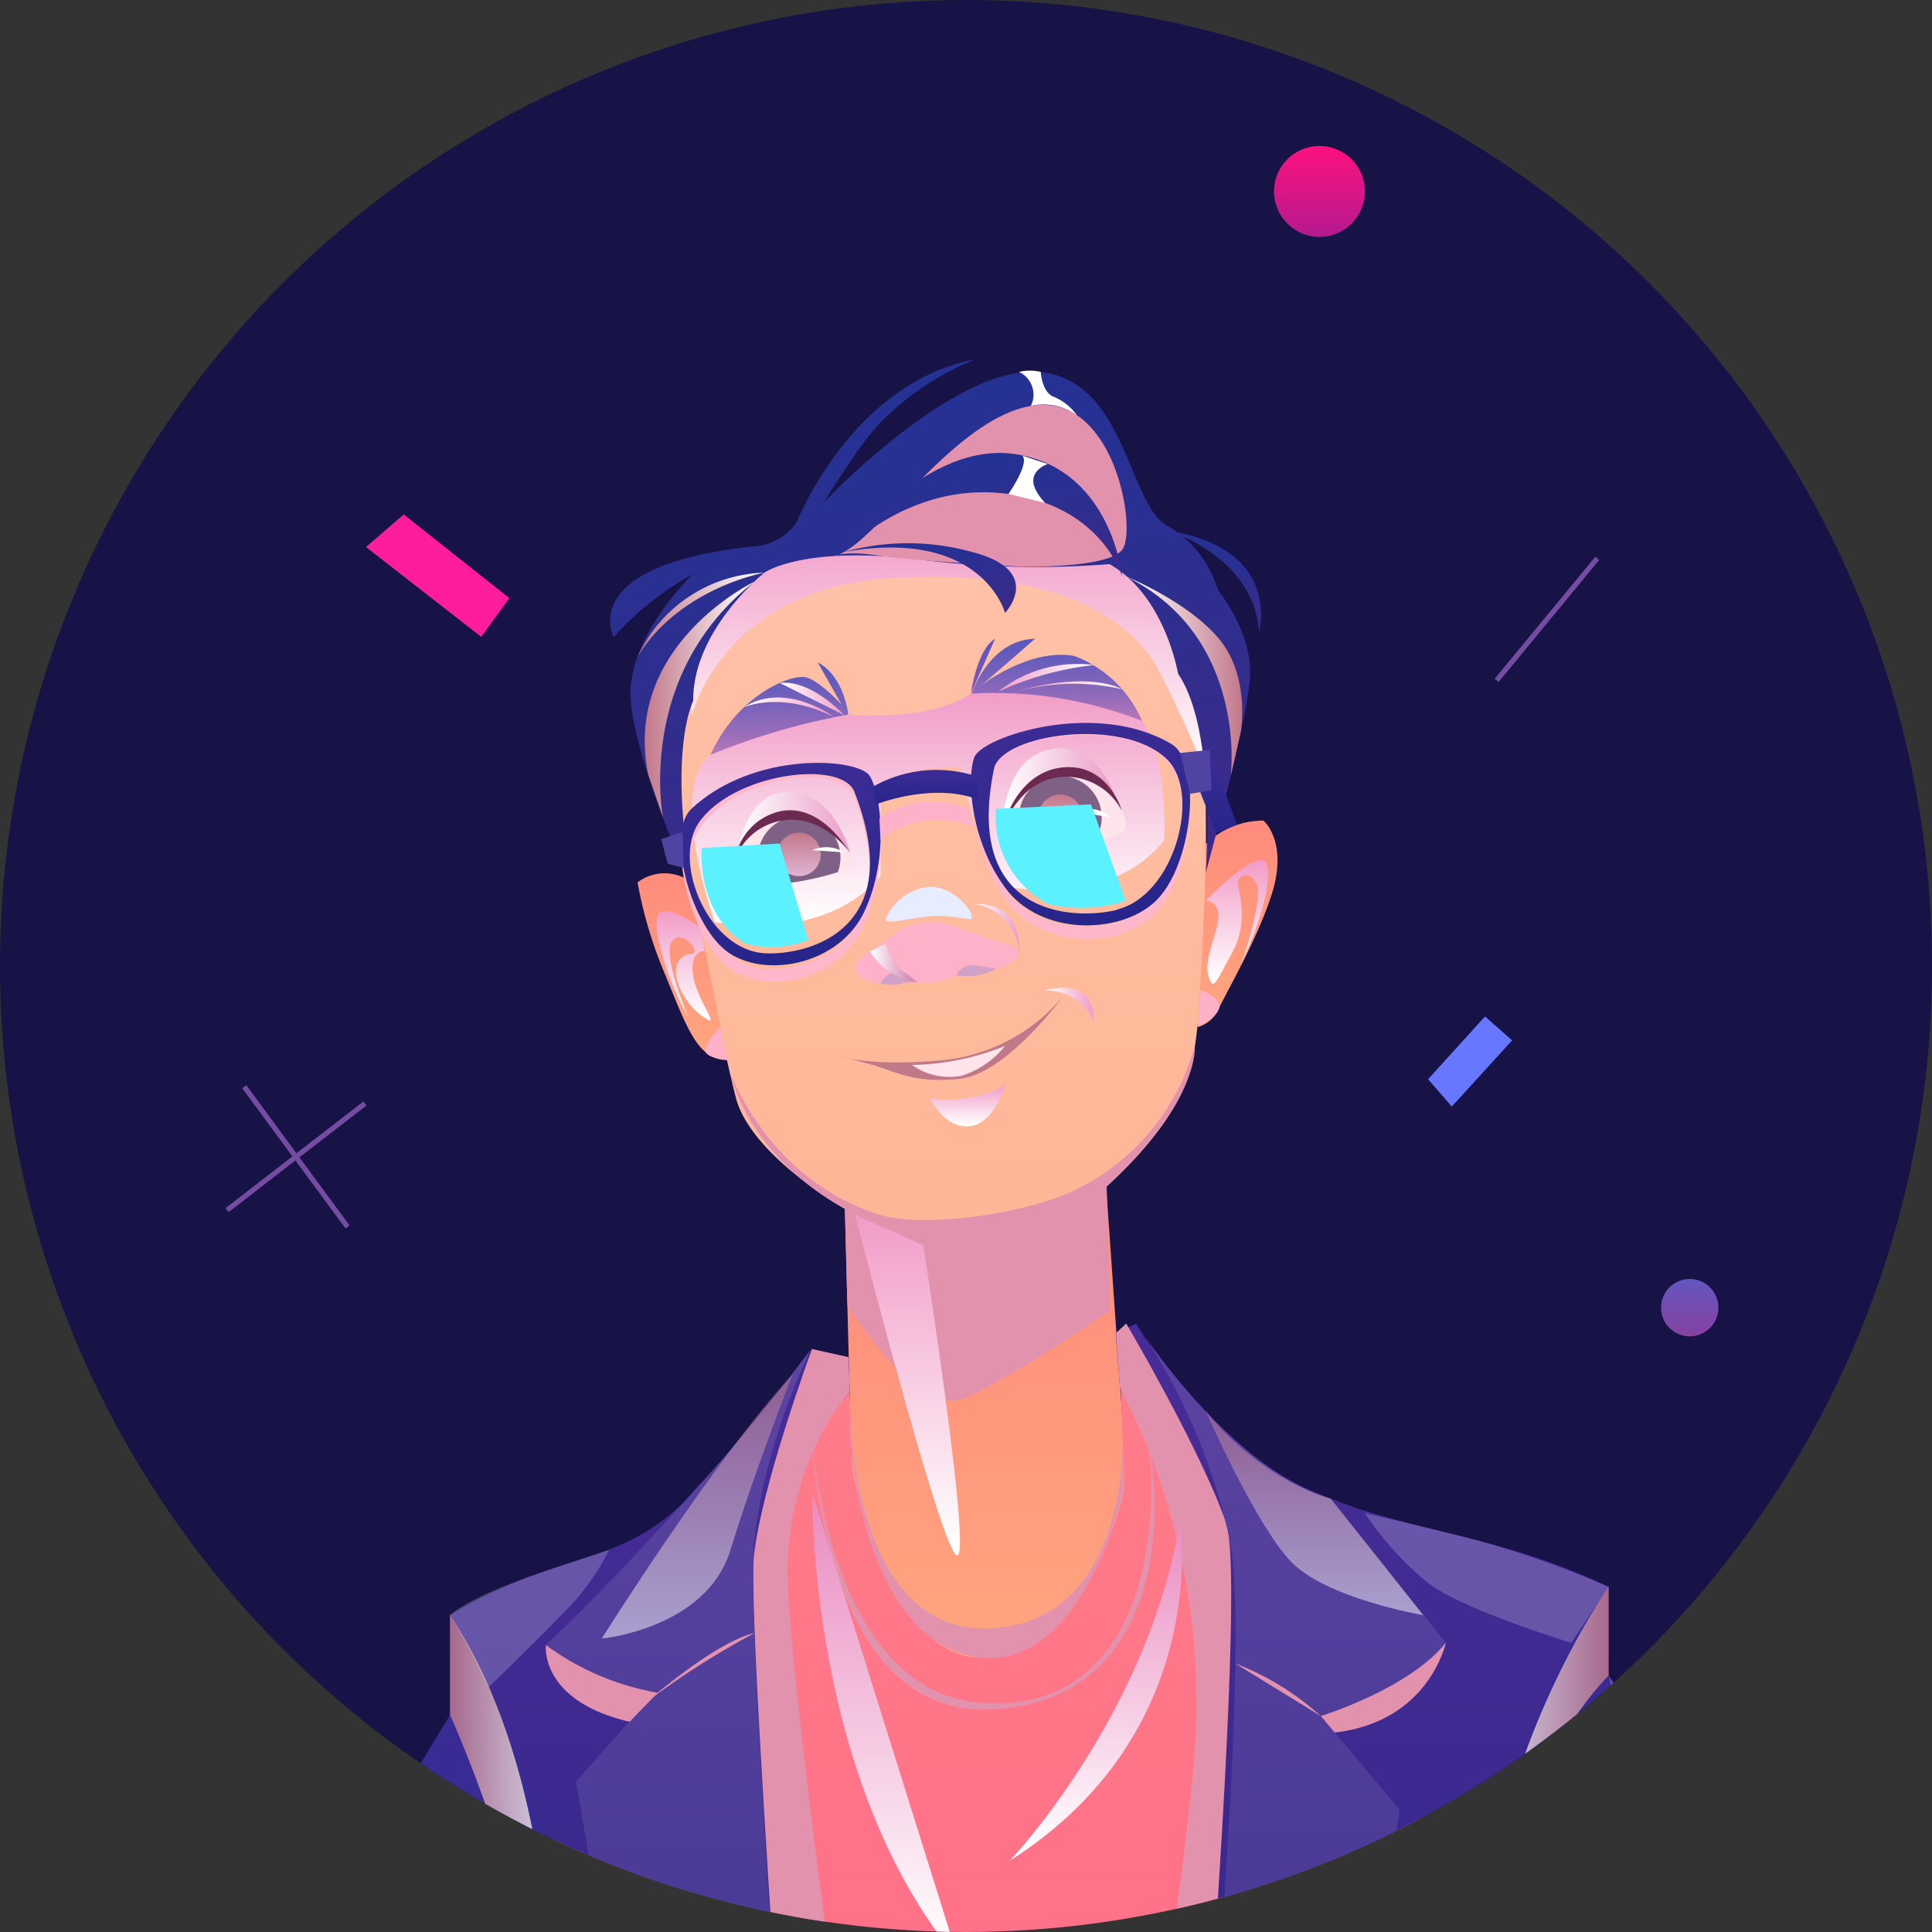 <svg xmlns="http://www.w3.org/2000/svg" xmlns:xlink="http://www.w3.org/1999/xlink" viewBox="0 0 189.94 189.94">
  <rect x="0" y="0" width="189.94" height="189.94" fill="#333333" stroke="none"/>
  <defs>
    <style>
      .a {
        fill: none;
      }

      .b {
        isolation: isolate;
      }

      .c {
        clip-path: url(#a);
      }

      .d {
        fill: #f1f1f4;
      }

      .e {
        fill: #171347;
      }

      .f {
        fill: #4b81ee;
      }

      .aa, .ad, .ae, .af, .ag, .ah, .aj, .am, .an, .ao, .as, .at, .bc, .bf, .bg, .bh, .bi, .bj, .bk, .bl, .bm, .bn, .bp, .bq, .br, .bs, .f, .i, .l, .m, .r, .v, .w, .x, .z {
        mix-blend-mode: multiply;
      }

      .g {
        fill: url(#b);
      }

      .h {
        fill: url(#c);
      }

      .i {
        fill: url(#d);
      }

      .j {
        fill: url(#e);
      }

      .k {
        fill: url(#f);
      }

      .l {
        fill: url(#g);
      }

      .m {
        fill: url(#h);
      }

      .n {
        fill: url(#i);
      }

      .o {
        fill: url(#j);
      }

      .p {
        fill: url(#k);
      }

      .q {
        fill: url(#l);
      }

      .r {
        fill: #feb1c8;
      }

      .s {
        fill: url(#m);
      }

      .t {
        fill: url(#n);
      }

      .u {
        fill: url(#o);
      }

      .v {
        fill: url(#p);
      }

      .w {
        fill: url(#q);
      }

      .x {
        fill: url(#r);
      }

      .y {
        fill: #ffe4ec;
      }

      .z {
        fill: #d1a1c8;
      }

      .aa {
        fill: url(#s);
      }

      .ab {
        fill: #7f6186;
      }

      .ac {
        fill: #6c2a51;
      }

      .ad {
        fill: #bf7988;
      }

      .ae {
        fill: url(#t);
      }

      .af {
        fill: url(#u);
      }

      .ag {
        fill: url(#v);
      }

      .ah {
        fill: url(#w);
      }

      .ai, .bb, .bo {
        fill: #fff;
      }

      .aj {
        fill: #e392ad;
      }

      .ak {
        fill: url(#x);
      }

      .al {
        fill: url(#y);
      }

      .am {
        fill: url(#z);
      }

      .an {
        fill: url(#aa);
      }

      .ao {
        fill: url(#ab);
      }

      .ap {
        fill: url(#ac);
      }

      .aq {
        fill: url(#ad);
      }

      .ar {
        fill: #e7ecff;
      }

      .ar, .az, .bb, .bo {
        mix-blend-mode: soft-light;
      }

      .as {
        fill: url(#ae);
      }

      .at {
        fill: #ffb8cb;
      }

      .au {
        fill: url(#af);
      }

      .av {
        fill: url(#ag);
      }

      .aw {
        fill: url(#ah);
      }

      .ax {
        fill: url(#ai);
      }

      .ay {
        fill: #5143a1;
      }

      .az {
        fill: #5cf1ff;
      }

      .ba {
        fill: url(#aj);
      }

      .bc {
        fill: url(#ak);
      }

      .bd {
        fill: url(#al);
      }

      .be {
        fill: url(#am);
      }

      .bf {
        fill: url(#an);
      }

      .bg {
        fill: url(#ao);
      }

      .bh, .bi, .bj, .bk {
        opacity: 0.8;
      }

      .bh {
        fill: url(#ap);
      }

      .bi {
        fill: url(#aq);
      }

      .bj {
        fill: url(#ar);
      }

      .bk {
        fill: url(#as);
      }

      .bl {
        fill: url(#at);
      }

      .bm, .bn {
        opacity: 0.5;
      }

      .bm {
        fill: url(#au);
      }

      .bn {
        fill: url(#av);
      }

      .bo {
        opacity: 0.2;
      }

      .bp {
        fill: url(#aw);
      }

      .bq {
        fill: url(#ax);
      }

      .br {
        fill: url(#ay);
      }

      .bs {
        fill: url(#az);
      }

      .bt {
        fill: url(#ba);
      }

      .bu {
        fill: url(#bb);
      }

      .bv {
        fill: #ff1d9c;
      }

      .bw {
        fill: #6877ff;
      }

      .bx {
        fill: #744ca2;
      }
    </style>
    <clipPath id="a">
      <circle class="a" cx="94.97" cy="94.97" r="94.97"/>
    </clipPath>
    <linearGradient id="b" data-name="Безымянный градиент 148" x1="92.28" y1="122.85" x2="92.28" y2="49.44" gradientUnits="userSpaceOnUse">
      <stop offset="0" stop-color="#ffb595"/>
      <stop offset="0.98" stop-color="#ffc2a9"/>
    </linearGradient>
    <linearGradient id="c" data-name="Безымянный градиент 26" x1="96.9" y1="166.42" x2="96.9" y2="116.66" gradientUnits="userSpaceOnUse">
      <stop offset="0.02" stop-color="#ffa67f"/>
      <stop offset="1" stop-color="#ff8b7c"/>
    </linearGradient>
    <linearGradient id="d" data-name="Безымянный градиент 116" x1="93.39" y1="76.43" x2="93.39" y2="51.66" gradientUnits="userSpaceOnUse">
      <stop offset="0.02" stop-color="#fff"/>
      <stop offset="0.99" stop-color="#f29dc8"/>
    </linearGradient>
    <linearGradient id="e" x1="121.65" y1="100.91" x2="121.65" y2="80.66" xlink:href="#c"/>
    <linearGradient id="f" x1="67.11" y1="104.21" x2="67.11" y2="85.84" xlink:href="#c"/>
    <linearGradient id="g" x1="121.61" y1="96.75" x2="121.61" y2="84.54" xlink:href="#d"/>
    <linearGradient id="h" x1="67.2" y1="100.32" x2="67.2" y2="89.57" xlink:href="#d"/>
    <linearGradient id="i" data-name="Безымянный градиент 257" x1="95.58" y1="89.47" x2="87.22" y2="36.69" gradientUnits="userSpaceOnUse">
      <stop offset="0" stop-color="#3e2987"/>
      <stop offset="0.57" stop-color="#2c2f90"/>
      <stop offset="1" stop-color="#243294"/>
    </linearGradient>
    <linearGradient id="j" data-name="Безымянный градиент 79" x1="96.98" y1="246.07" x2="96.98" y2="136.39" gradientUnits="userSpaceOnUse">
      <stop offset="0" stop-color="#ff6686"/>
      <stop offset="1" stop-color="#ff7c89"/>
    </linearGradient>
    <linearGradient id="k" data-name="Безымянный градиент 29" x1="101.19" y1="246.07" x2="101.19" y2="130.12" gradientUnits="userSpaceOnUse">
      <stop offset="0" stop-color="#2b2583"/>
      <stop offset="1" stop-color="#482c97"/>
    </linearGradient>
    <linearGradient id="l" data-name="Безымянный градиент 38" x1="28.15" y1="246.4" x2="28.15" y2="158.79" gradientUnits="userSpaceOnUse">
      <stop offset="0" stop-color="#26258a"/>
      <stop offset="1" stop-color="#3c2c95"/>
    </linearGradient>
    <linearGradient id="m" x1="15.23" y1="202.56" x2="15.23" y2="162.37" xlink:href="#j"/>
    <linearGradient id="n" x1="171.13" y1="246.4" x2="171.13" y2="156.01" xlink:href="#l"/>
    <linearGradient id="o" data-name="Безымянный градиент 288" x1="95.45" y1="65.5" x2="97.83" y2="65.5" gradientUnits="userSpaceOnUse">
      <stop offset="0" stop-color="#8453b8"/>
      <stop offset="0.23" stop-color="#7755ba"/>
      <stop offset="0.7" stop-color="#6157bc"/>
      <stop offset="1" stop-color="#5958bd"/>
    </linearGradient>
    <linearGradient id="p" x1="91.25" y1="91" x2="91.25" y2="68.04" xlink:href="#d"/>
    <linearGradient id="q" data-name="Безымянный градиент 183" x1="72.45" y1="80.93" x2="83.63" y2="80.93" gradientUnits="userSpaceOnUse">
      <stop offset="0.02" stop-color="#fff"/>
      <stop offset="0.99" stop-color="#ea9dc8"/>
    </linearGradient>
    <linearGradient id="r" x1="98.5" y1="77.69" x2="109.54" y2="77.69" xlink:href="#q"/>
    <linearGradient id="s" x1="95.95" y1="91.31" x2="100.17" y2="91.31" xlink:href="#q"/>
    <linearGradient id="t" x1="102.66" y1="98.72" x2="107.51" y2="98.72" xlink:href="#d"/>
    <linearGradient id="u" x1="95.13" y1="110.69" x2="95.13" y2="106.63" xlink:href="#d"/>
    <linearGradient id="v" data-name="Безымянный градиент 44" x1="104.24" y1="82.38" x2="104.24" y2="78.11" gradientUnits="userSpaceOnUse">
      <stop offset="0.02" stop-color="#e0b3d1"/>
      <stop offset="0.99" stop-color="#c2798b"/>
    </linearGradient>
    <linearGradient id="w" x1="78.56" y1="86.15" x2="78.56" y2="81.88" xlink:href="#v"/>
    <linearGradient id="x" data-name="Безымянный градиент 51" x1="103.9" y1="70.88" x2="103.9" y2="62.8" gradientUnits="userSpaceOnUse">
      <stop offset="0" stop-color="#b877b8"/>
      <stop offset="0.23" stop-color="#9a6dba"/>
      <stop offset="0.56" stop-color="#7762bb"/>
      <stop offset="0.83" stop-color="#615bbd"/>
      <stop offset="1" stop-color="#5958bd"/>
    </linearGradient>
    <linearGradient id="y" x1="76.63" y1="74.21" x2="76.63" y2="65.13" xlink:href="#x"/>
    <linearGradient id="z" data-name="Безымянный градиент 114" x1="110.76" y1="66.49" x2="122.14" y2="66.49" gradientUnits="userSpaceOnUse">
      <stop offset="0.02" stop-color="#fff"/>
      <stop offset="0.99" stop-color="#c2798b"/>
    </linearGradient>
    <linearGradient id="aa" data-name="Безымянный градиент 207" x1="63.38" y1="68.77" x2="74.17" y2="68.77" gradientUnits="userSpaceOnUse">
      <stop offset="0.01" stop-color="#c2798b"/>
      <stop offset="0.98" stop-color="#fff"/>
    </linearGradient>
    <linearGradient id="ab" x1="62.71" y1="60.4" x2="75.15" y2="60.4" xlink:href="#aa"/>
    <linearGradient id="ac" x1="97.19" y1="58.78" x2="95" y2="44.95" xlink:href="#i"/>
    <linearGradient id="ad" x1="100.5" y1="51.64" x2="99.03" y2="42.34" gradientTransform="matrix(0.98, 0.22, -0.22, 0.98, 32.29, -10.43)" xlink:href="#i"/>
    <linearGradient id="ae" data-name="Безымянный градиент 58" x1="85.55" y1="94.66" x2="90.22" y2="94.66" gradientUnits="userSpaceOnUse">
      <stop offset="0.02" stop-color="#fff"/>
      <stop offset="0.99" stop-color="#d172a6"/>
    </linearGradient>
    <linearGradient id="af" x1="76.75" y1="94.91" x2="76.75" y2="75" xlink:href="#l"/>
    <linearGradient id="ag" x1="123.44" y1="104.24" x2="123.44" y2="84.04" gradientTransform="translate(-32.3 12.02) rotate(-10.99)" xlink:href="#l"/>
    <linearGradient id="ah" x1="91.09" y1="79.08" x2="91.09" y2="75.72" xlink:href="#l"/>
    <linearGradient id="ai" x1="119.8" y1="81.88" x2="119.8" y2="73.73" xlink:href="#l"/>
    <linearGradient id="aj" x1="92.29" y1="61.23" x2="90.96" y2="52.83" xlink:href="#i"/>
    <linearGradient id="ak" x1="89.23" y1="152.93" x2="89.23" y2="119.43" xlink:href="#d"/>
    <linearGradient id="al" data-name="Безымянный градиент 67" x1="66.75" y1="246.18" x2="66.75" y2="132.63" gradientUnits="userSpaceOnUse">
      <stop offset="0" stop-color="#38328a"/>
      <stop offset="1" stop-color="#5c43a2"/>
    </linearGradient>
    <linearGradient id="am" x1="126.92" y1="246.07" x2="126.92" y2="130.12" xlink:href="#al"/>
    <linearGradient id="an" data-name="Безымянный градиент 82" x1="87.05" y1="192.69" x2="87.05" y2="146.82" gradientUnits="userSpaceOnUse">
      <stop offset="0.02" stop-color="#fff"/>
      <stop offset="0.99" stop-color="#ea8cc1"/>
    </linearGradient>
    <linearGradient id="ao" x1="107.76" y1="182.94" x2="107.76" y2="149.6" xlink:href="#an"/>
    <linearGradient id="ap" x1="44.24" y1="181.66" x2="54.39" y2="181.66" xlink:href="#aa"/>
    <linearGradient id="aq" x1="28.93" y1="234.34" x2="28.93" y2="181.07" xlink:href="#z"/>
    <linearGradient id="ar" x1="146.13" y1="172.63" x2="158.15" y2="172.63" xlink:href="#z"/>
    <linearGradient id="as" x1="149.11" y1="203.5" x2="153.76" y2="203.5" xlink:href="#aa"/>
    <linearGradient id="at" x1="147.95" y1="221.44" x2="147.95" y2="177.9" xlink:href="#aa"/>
    <linearGradient id="au" x1="129.25" y1="158.79" x2="129.25" y2="138.74" xlink:href="#z"/>
    <linearGradient id="av" x1="68.54" y1="161.09" x2="68.54" y2="135.13" xlink:href="#z"/>
    <linearGradient id="aw" data-name="Безымянный градиент 115" x1="98.14" y1="66.68" x2="107.56" y2="66.68" gradientUnits="userSpaceOnUse">
      <stop offset="0.01" stop-color="#f29dc8"/>
      <stop offset="0.98" stop-color="#fff"/>
    </linearGradient>
    <linearGradient id="ax" x1="99.89" y1="67.53" x2="110.33" y2="67.53" xlink:href="#aw"/>
    <linearGradient id="ay" x1="76.67" y1="68.72" x2="83" y2="68.72" xlink:href="#d"/>
    <linearGradient id="az" x1="73.14" y1="69.53" x2="82" y2="69.53" xlink:href="#d"/>
    <linearGradient id="ba" data-name="Безымянный градиент 322" x1="42.08" y1="23.29" x2="42.08" y2="14.35" gradientTransform="matrix(-1, 0, 0, 1, 171.8, 0)" gradientUnits="userSpaceOnUse">
      <stop offset="0" stop-color="#b31a8f"/>
      <stop offset="1" stop-color="#fe117e"/>
    </linearGradient>
    <linearGradient id="bb" data-name="Безымянный градиент 25" x1="5.67" y1="131.39" x2="5.67" y2="125.74" gradientTransform="matrix(-1, 0, 0, 1, 171.8, 0)" gradientUnits="userSpaceOnUse">
      <stop offset="0" stop-color="#8642a0"/>
      <stop offset="1" stop-color="#6456c0"/>
    </linearGradient>
  </defs>
  <g class="b">
    <g class="c">
      <g>
        <path class="d" d="M191.45,189.88c0,.1.05.15.14.15l4.23-.13a1.42,1.42,0,0,0,1-.35,1.6,1.6,0,0,0,.27-1.14l-.05-1.57a3,3,0,0,0-.09-.68,1,1,0,0,0-.25-.44.85.85,0,0,0-.42-.22,2.32,2.32,0,0,0-.62-.05l-4.28.13c-.07,0-.11,0-.1.13l0,.86h-.09l-2.38-.79-.06-1.93a.33.33,0,0,1,.35-.38l6.69-.2a5.15,5.15,0,0,1,1.71.2,2.91,2.91,0,0,1,1.15.68,2.66,2.66,0,0,1,.66,1.1,5.37,5.37,0,0,1,.24,1.46l.06,1.84a5.71,5.71,0,0,1-.15,1.48,2.73,2.73,0,0,1-.6,1.13,2.8,2.8,0,0,1-1.11.75,5,5,0,0,1-1.68.3l-6.74.21c-.2,0-.31-.11-.31-.34l-.14-4.38,2.51-.08v.11c0,.11,0,.23,0,.38s0,.28,0,.41Z"/>
        <path class="d" d="M187.34,183.53q.34,0,.36.36l.26,8.57-2.3.07-.2-6.72c0-.13-.07-.19-.21-.19h-.12a.25.25,0,0,0-.23.15l-3.32,6.52a.64.64,0,0,1-.23.29.74.74,0,0,1-.38.08l-3.64.11a.3.3,0,0,1-.35-.34l-.26-8.59,2.29-.07.21,6.73a.18.18,0,0,0,.2.2h.13a.25.25,0,0,0,.23-.15L183,184a.71.71,0,0,1,.21-.28.68.68,0,0,1,.39-.1Z"/>
      </g>
      <circle class="e" cx="94.97" cy="94.97" r="94.97"/>
      <g>
        <path class="f" d="M10.44,180.75l2,23.78s-6.18,5.08-10.94,5.08C1.51,209.61,0,199.78,10.44,180.75Z"/>
        <path class="g" d="M87.92,49.79C73.42,52.09,66.36,64,66,70.42s4.65,30.9,6.34,37.48,14.06,13.45,18.39,14.51a18.63,18.63,0,0,0,12.26-1.6c3.59-1.68,12.16-9,14-15.49s2.33-36.61,0-44.11S99.81,47.91,87.92,49.79Z"/>
        <path class="h" d="M83.06,118.83l.73,28s3.2,19,13.11,19.58c12.42.8,13.85-21.18,13.85-21.18l-2-28.56s-7.21,6.18-13.78,6.18A22.52,22.52,0,0,1,83.06,118.83Z"/>
        <path class="i" d="M68,70.42s2.89-12.63,19.86-13.61,23.57,4.66,25.82,8.69,5.06,10.93,5.06,10.93L118,57.18l-10.69-5s-22.41-2-30.55,1.94S67.81,63.65,68,70.42Z"/>
        <path class="j" d="M118.53,83a8,8,0,0,1,5.69-2.32s2.38,2,.88,7c-1.33,4.4-4.68,10.14-5.32,11.57a3.14,3.14,0,0,1-2.07,1.73S118.58,89,118.53,83Z"/>
        <path class="k" d="M68,86.75a4.41,4.41,0,0,0-5.32,0,42.17,42.17,0,0,0,2.66,8.94c2.1,5.08,3.2,8.56,6.14,8.52Z"/>
        <path class="l" d="M118.54,88.56s3.45-3.64,5.25-4,.5,4.78-.6,7.45S122,94.94,122,94.94s2.22-6.5,1.55-8-1.82-.83-1.86-.23,1.19,3.76-.52,6.89-1.9,3.93-2.38,2.3,1-4.28,1-5.83S118.54,88.56,118.54,88.56Z"/>
        <path class="m" d="M68.94,91.29s-2.9-2.2-4-1.62.26,6,2.75,10.38c0,0-2.57-6-1.66-7.45s3,1.05,2,1.16c-2.88.34-1.36,4.44.92,6.08s-.37-1.27-.79-3.86,1.11-2.48,1.11-2.48Z"/>
        <path class="n" d="M78.34,51.32s5.4-13.76,17.61-16a27.18,27.18,0,0,0-9.49,6.32c-1.71,1.67-5.52,7.81-5.52,7.81s12.76-13.6,21.25-12.88,8.72,13.08,12.6,15.14A10.76,10.76,0,0,1,119.73,58s3.38,4.12,3.17,8.45-4.36,19.35-4.36,19.35,1.09-14-2.72-19.56c0,0-1.27-7.69-6.74-10.78A91.44,91.44,0,0,1,90.3,55C78.88,53.61,75.15,56.3,75.15,56.3s-7.05,5.62-7,12.6c0,0-2.66,5.19.11,19.11,0,0-6.37-14.22-6.27-20S68.1,56.45,68.1,56.45a29.55,29.55,0,0,0-7.77,6.19s-3.92-7.27,14.51-9A5.68,5.68,0,0,0,78.34,51.32Z"/>
        <path class="o" d="M83.53,136.89s-9.17,10.41-16.42,15a98.93,98.93,0,0,1-12.64,6.89s-1.64,57.32,6,87.28H136s6.34-71.52,2.37-90.06c0,0-19.91-8.65-28.19-19.62l.37,10s-3.28,15.79-13.61,16.56c-9.54.72-13.17-18.46-13.17-18.46Z"/>
        <path class="p" d="M83.44,133.43l-3.61-.8A69.44,69.44,0,0,1,66,148.8c-6.37,5.29-11.87,4-21.78,10,0,0,10.87,29.05,10.08,54.83,0,0,1.73,16.75,4.43,32.45l80.89-.48s5.25-20.09,5.56-39.3c0,0,4.23-36.5,13-50.28-11.57-5.54-20.13-5.22-30-9.82s-16.49-16.07-16.49-16.07l-2,.93.42,5.34s6.72,7.59,9.49,14.77c3.38,8.77-6.35,94.91-6.35,94.91l-30.75-.48s-8.09-85.61-7-93.69,8-15,8-15Z"/>
        <path class="q" d="M44.24,158.79v9.81l-15.14,25s-3.57-10.54-3.73-12.52,0-5.47,0-5.47L23,173.7l.4,3.56s1.27,21.41-21.88,31.08c0,0,1.64-15.12,8.93-27.59l-.31-1.58S2,190.9-.39,210.71L6.74,214s7.14,20.57,16.49,32.26l10.44.1s15.64-13.73,22.7-35C56.37,211.45,59.86,185.51,44.24,158.79Z"/>
        <path class="r" d="M72.13,86.14l-.31,1a16.16,16.16,0,0,0,11.81-2Z"/>
        <path class="s" d="M10.67,167.53S7.48,171,7.06,173.72a52.77,52.77,0,0,0,3.38,7l.87,21.81s12.56-9,12.08-25.3c0,0-.85-11,0-14.11l-1.81-.78.16,2.21s-5.34,6.74-10.88,8Z"/>
        <path class="t" d="M158.15,156v8.73s28.2,44.23,37.11,71.71l2.35,10s-16.47-24.11-29.31-22.84-14.11,8.88-14.11,8.88l.95,4-.95,1.58-2.7-12h-2.38V224l-4.38-8.74S142.77,175.13,158.15,156Z"/>
        <path class="u" d="M95.45,68.19s.59-4.36,2.38-5.39Z"/>
        <path class="r" d="M99.29,83.23a21,21,0,0,0,12.21-1.42l-.84-1S108.17,83.34,99.29,83.23Z"/>
        <path class="v" d="M69.85,74.21c-4.33,3.41.42,16.43.42,16.43s10.51,2.26,16.3-4.5V77.85s1.65-2.63,7.67-2.43c0,0,2.15,8,3.68,11.56,0,0,10.82,2.76,16.53-4.37,0,0,.47-7.91-2.17-11.73s-16.83-2.69-16.83-2.69-3.32,2.69-12,2.06C83.4,70.25,72.68,72,69.85,74.21Z"/>
        <path class="w" d="M83.63,84s-1.43-5.93-5.9-6.16S72.45,84,72.45,84Z"/>
        <path class="x" d="M98.5,81.81s-.12-6.89,4.48-8.08S109.54,78,109.54,78Z"/>
        <path class="y" d="M110.35,81.82a7.65,7.65,0,0,1-2.8.89,42,42,0,0,1-6.1.62c-1.59,0-2.78-.09-2.91-.4-.48-1.19.95-5.86,5.36-6.74S111.78,80.63,110.35,81.82Z"/>
        <path class="y" d="M83.82,84.92c-.06.25-.61.54-1.45.82A27.74,27.74,0,0,1,75.5,87a10.68,10.68,0,0,1-2.5-.13c-2.24-.49-.62-5.38,3.51-6.44a5.17,5.17,0,0,1,1.6-.15h0a6.74,6.74,0,0,1,3.53,1.43l0,0C83.12,82.86,84,84.31,83.82,84.92Z"/>
        <path class="r" d="M88.47,96.75s-3.17.21-4.12-1S85.06,94,87.68,92s5.31-1.39,7.77-.36,4.44,1.18,4.71,2.07-3.09,2-4,1.93-1.27-.31-2.18.24a6.52,6.52,0,0,1-3.76.67A3,3,0,0,0,88.47,96.75Z"/>
        <path class="z" d="M94,95.89a1.74,1.74,0,0,1,1.63-1c1.11.12,2.31.35,2.31.35A6,6,0,0,1,94,95.89Z"/>
        <path class="z" d="M90,96.53a2.06,2.06,0,0,0-1.65-1.06,2.17,2.17,0,0,0-1.78,1.21,4.71,4.71,0,0,0,1.9.07A5.18,5.18,0,0,1,90,96.53Z"/>
        <path class="aa" d="M96,88.9s4.36-.45,4.21,4.82A5.24,5.24,0,0,0,96,88.9Z"/>
        <path class="ab" d="M108.31,80.36a4,4,0,0,1-.76,2.35,42,42,0,0,1-6.1.62,4.07,4.07,0,1,1,6.86-3Z"/>
        <path class="ab" d="M82.63,84.32a4.16,4.16,0,0,1-.26,1.42A27.74,27.74,0,0,1,75.5,87a4,4,0,0,1-1-2.66,4.09,4.09,0,0,1,3.63-4.06h.44a4.05,4.05,0,0,1,3.11,1.44l0,0A4,4,0,0,1,82.63,84.32Z"/>
        <path class="ac" d="M98.5,81.81s1.33-5,5.79-5.42a6.2,6.2,0,0,1,6,3.32s-1.12-4.07-4.92-4.28S99.2,78.53,98.5,81.81Z"/>
        <path class="ac" d="M83.47,83.72s-2.81-3.9-6.84-3A6,6,0,0,0,72,85.33s.39-4.27,4.29-5.46C80.55,78.56,83.47,83.72,83.47,83.72Z"/>
        <path class="ad" d="M82.63,103.82s2.75,1.11,10.25.39a17.66,17.66,0,0,0,11.68-6.32s-5.56,7.63-10.14,8.16-6.47-.77-8.78-1.4Z"/>
        <path class="y" d="M89.66,104.7a6.37,6.37,0,0,0,4.88,1.06,9,9,0,0,0,4.27-2.93A25.5,25.5,0,0,1,89.66,104.7Z"/>
        <path class="ae" d="M102.66,97.36a5.24,5.24,0,0,1,4.84,3S108.05,96.09,102.66,97.36Z"/>
        <path class="af" d="M91.45,108a11.85,11.85,0,0,0,7.36-1.33s-1,3.81-3.5,4.05S91.45,108,91.45,108Z"/>
        <path class="ag" d="M106.37,80.25a2.14,2.14,0,1,1-2.13-2.14A2.14,2.14,0,0,1,106.37,80.25Z"/>
        <path class="ah" d="M80.69,84a2.14,2.14,0,1,1-2.13-2.14A2.14,2.14,0,0,1,80.69,84Z"/>
        <path class="ai" d="M106,79.81a2.71,2.71,0,0,1,3.13.55Z"/>
        <path class="ai" d="M79.87,83.58A3.33,3.33,0,0,1,83,83.8Z"/>
        <path class="aj" d="M71.82,105.61c2.66,6.16,7.61,11.64,14.75,13.84,4.32,1.32,14.8-.11,19.8-2.79a22.16,22.16,0,0,0,11.09-13.83s.59,5.23-8.66,13.83l.32,12.2s-10,6.86-14.47,8.66-11.34-9.2-11.34-9.2l-.25-9.49S74.23,114.49,71.82,105.61Z"/>
        <path class="ak" d="M95.53,68.19s1.69-5.27,6.23-5.39l-5.28,4.59s4.7-3.7,9.14-2.9a11.78,11.78,0,0,1,6.66,6.39A39.64,39.64,0,0,0,95.53,68.19Z"/>
        <path class="al" d="M83.4,70.25s-.4-3.78-3-5.12l2.33,4.13S80.66,67,79.28,66.6s-6.74,1.64-9.43,7.61A66.69,66.69,0,0,1,83.4,70.25Z"/>
        <path class="aj" d="M82,54.65c3.8-.63,11.7-13.73,19.66-14.79s10.15,12.29,8.67,14.19-10.15,1.65-10.15,1.65-10.54-.56-13.77-1.07S82,54.65,82,54.65Z"/>
        <path class="am" d="M110.76,56.7s6,2.41,9.08,6.1S122,71.88,122,71.88l-1,4.41S122.72,62.65,110.76,56.7Z"/>
        <path class="an" d="M74.17,57.18s-13,6.21-10.46,18.91l1.47,4.27S62.42,66.36,74.17,57.18Z"/>
        <path class="ao" d="M75.15,56.3s-8.27,1.46-12.44,8.21A14.17,14.17,0,0,1,75.15,56.3Z"/>
        <path class="ap" d="M83,54.26s6.31-6.87,15.81-5.74,11.52,8.18,11.52,8.18-1-10.34-10.17-12S83,54.26,83,54.26Z"/>
        <path class="aq" d="M114.93,52.18s8.48,2.65,8.84,10C123.77,62.17,126.13,54,114.93,52.18Z"/>
        <path class="ar" d="M87.2,90.07c-.82,1.3,2.94-.22,5.71,0s2.54.57,2.62,0S93.47,86.83,91,87.23A5.23,5.23,0,0,0,87.2,90.07Z"/>
        <path class="as" d="M90.22,96.56a6,6,0,0,1-3.13-3.8l-1.54.78A6.36,6.36,0,0,0,90.22,96.56Z"/>
        <path class="at" d="M85.51,76.64C84.38,74.72,74.08,74,68,80.09c-2.55,2.55,0,12.52,3.75,15.16S82.58,96.38,85,90.82,86.63,78.56,85.51,76.64ZM75.24,95.25C69.7,95,66.07,85.79,68.67,81.6,72,76.29,82.75,74.85,84,78.31,89.26,92.68,79.58,95.46,75.24,95.25Z"/>
        <path class="at" d="M95.8,74.64c.83-2.12,11.93-6,19.36-1.36,3.1,2,2.13,13-1.72,16.66-3.5,3.33-11.08,3.45-14.56-1.5S95,76.76,95.8,74.64Zm14,16.06c5.69-1.46,8.36-12.23,4.91-15.79-4.36-4.51-16.35-2.62-17,1C94.78,91.2,105.31,91.84,109.79,90.7Z"/>
        <path class="au" d="M85.51,76.29c-1.13-1.8-11.43-2.5-17.54,3.23-2.55,2.39,0,11.73,3.75,14.2S82.58,94.78,85,89.57,86.63,78.09,85.51,76.29ZM75.24,93.72c-5.54-.25-9.17-8.86-6.57-12.79C72,76,82.75,74.62,84,77.85,89.26,91.32,79.58,93.92,75.24,93.72Z"/>
        <path class="av" d="M95.8,74.42c.83-2,11.93-5.68,19.36-1.28,3.1,1.83,2.13,12.19-1.72,15.61-3.5,3.12-11.08,3.23-14.56-1.4S95,76.41,95.8,74.42Zm14,15c5.69-1.36,8.36-11.46,4.91-14.79-4.36-4.22-16.35-2.45-17,1C94.78,89.93,105.31,90.53,109.79,89.46Z"/>
        <path class="aw" d="M86.14,79.08s5.52-2.21,10.07-.46l-.3-2.33a12.67,12.67,0,0,0-10,1Z"/>
        <polygon class="ax" points="117.99 77.85 119.59 81.88 121.61 81.09 118.91 73.73 117.99 77.85"/>
        <polygon class="ay" points="67.11 81.81 65.01 82.49 65.64 84.91 67.2 85.33 67.11 81.81"/>
        <polygon class="ay" points="119.11 77.69 116.99 78.05 116.03 74.02 118.91 73.73 119.11 77.69"/>
        <path class="az" d="M97.92,79.52a9.68,9.68,0,0,0,5.14,9.37,14.47,14.47,0,0,0,7.61-.33l-3.41-9.48Z"/>
        <path class="az" d="M69,83.37s-.62,6.31,4.21,9.37a9.78,9.78,0,0,0,6.23-.33l-2.8-9.48Z"/>
        <path class="r" d="M86.56,82.54a9.07,9.07,0,0,1,9.2-1.23l-.54-1.74a8.75,8.75,0,0,0-8.76.89Z"/>
        <path class="r" d="M118,97.36s1.47.34,1.85,1.36-2.09,2.19-2.09,2.19Z"/>
        <path class="r" d="M70.79,100.91s-1.66,1.83-1.43,2.49,2.15.81,2.15.81Z"/>
        <path class="ba" d="M83,54.26a23.41,23.41,0,0,1,12.53,0c7.23,1.84,3.28,6,3.28,6S96.58,51.86,83,54.26Z"/>
        <path class="bb" d="M100.18,36.56a2.47,2.47,0,0,1,1.16,3.35,5.56,5.56,0,0,1,4.54.93,5.25,5.25,0,0,0-2.21-1.8c-1.25-.4-1.35-2.48-1.35-2.48A4.77,4.77,0,0,0,100.18,36.56Z"/>
        <path class="bb" d="M100.5,44.79c.77.72-1.35,3.77-1.35,3.77l3.6.88s-1.28-1.25-1.16-2.33S103,45.62,103,45.62Z"/>
        <path class="aj" d="M79.84,141.54s1.62,24.93,16.8,25.89c16.93,1.08,17.83-20,15.73-28.43,3.13,12.74.36,28.72-15.39,29.07C80.83,168.42,79.84,141.54,79.84,141.54Z"/>
        <path class="aj" d="M83.53,136.89s-.47,23.65,13.64,23.2c13.58-.43,13.18-18.15,13.18-18.15l.16,4.41S106.57,164.53,96,162.92,83.06,143.34,83.53,136.89Z"/>
        <path class="bc" d="M84.08,119.43s8.08,31.69,9.9,33.43-3.21-30.45-3.21-30.45Z"/>
        <path class="aj" d="M109.72,131.05l1-.93s7.28,12.33,9.82,19.59-5.43,96.36-5.43,96.36l-8.84-.28s9.47-52.49,11.16-73.2a67.4,67.4,0,0,0-7.33-36.2Z"/>
        <path class="aj" d="M89.23,245.89s-12.57-82.4-11.78-93,6.08-16,6.08-16l-.09-3.46-3.61-.8s-4.91,13.24-5.71,20.3,5.72,93,5.72,93Z"/>
        <path class="bd" d="M68,146.82s-8,9-14.36,14.91c0,0,1.59,4,10,5.49l-7,7.93s7.12,43.76,16,71l7.14-.29s-6.35-82.74-5.72-93,5.71-20.3,5.71-20.3S74.53,139.78,68,146.82Z"/>
        <path class="be" d="M111.7,130.12s9,14.18,19.17,17.22l11.27,14.17s-.08,4.76-12.29,7.2l7.74,9.19s-5.08,40.17-16.51,67.8l-5.93.37s8.64-82,5.71-94.86A60.3,60.3,0,0,0,111.7,130.12Z"/>
        <path class="bf" d="M79.87,146.82s-.45,28.33,14.37,45.87Z"/>
        <path class="bg" d="M116,149.6s3.31,20.63-16.74,33.34C99.29,182.94,112.85,168.65,116,149.6Z"/>
        <path class="bh" d="M44.24,168.6s7.87,17.07,10.08,35.93c0,0,1.57-28.38-10.08-45.74Z"/>
        <path class="bi" d="M25.37,181.07s3.25,20.45,5.47,35.83,1.27,17.44,1.27,17.44,1.1-8.47-.48-24A150.36,150.36,0,0,0,25.37,181.07Z"/>
        <path class="bj" d="M158.15,156s-10.57,15-12,33.25c0,0,3.94-16.28,12-24.52Z"/>
        <path class="bk" d="M153.24,181.07s1.58,28.69-1.75,44.86h-2.38S155.61,204.37,153.24,181.07Z"/>
        <path class="bl" d="M147.81,221.44s5.79-22.77,2.2-43.54c0,0-5.54,5.18-5.28,37.39Z"/>
        <path class="aj" d="M124.22,245.63s10.08-34,10-62.69c0,0-3.25,35.92-13.1,62.76Z"/>
        <path class="aj" d="M129.85,168.71l-8.41-5.17A26.77,26.77,0,0,1,129.85,168.71Z"/>
        <path class="aj" d="M63.71,167.22s6.61-5.81,10.5-6.68A79,79,0,0,0,63.71,167.22Z"/>
        <path class="aj" d="M129.85,168.71s8.64-2.65,12.29-7.2c0,0-1.62,7.76-10.92,8.82Z"/>
        <path class="aj" d="M53.67,161.73s-.67,5.47,8.23,7.54l2.76-2.85A26.13,26.13,0,0,1,53.67,161.73Z"/>
        <path class="bm" d="M118.54,138.74s4.89,11.15,8.38,14.79,13,5.26,13,5.26l-9.1-11.45S124.28,145.75,118.54,138.74Z"/>
        <path class="bn" d="M77.92,135.13s-3.72,9.47-6.1,17.24-12.66,8.72-12.66,8.72S70.29,143.34,77.92,135.13Z"/>
        <path class="bo" d="M158.15,164.74a182.45,182.45,0,0,0,9,27.95c6.48,16,22.71,29.85,22.71,29.85S171.44,184.39,158.15,164.74Z"/>
        <path class="bo" d="M134.18,148.76a31.3,31.3,0,0,0,6.24,6.89c3.49,2.65,14.06,5.86,14.06,5.86l3.67-5.5a95.42,95.42,0,0,0-13.5-4.73C138,149.6,134.18,148.76,134.18,148.76Z"/>
        <path class="bo" d="M44.24,158.79A73.13,73.13,0,0,1,48,165.92s4.7-4.56,7.66-7.62a22.85,22.85,0,0,0,4.22-5.93C55,154,46.88,156.44,44.24,158.79Z"/>
        <path class="bp" d="M98.14,68a12.52,12.52,0,0,1,9.42-2.62A30.63,30.63,0,0,0,98.14,68Z"/>
        <path class="bq" d="M99.89,68s6.51-2.11,10.44-.24A21.33,21.33,0,0,0,99.89,68Z"/>
        <path class="br" d="M83,70.31s-3.27-3.55-6.33-3.16Z"/>
        <path class="bs" d="M82,70.49s-4.82-3.59-8.86-.95C73.14,69.54,76.67,67.86,82,70.49Z"/>
      </g>
      <circle class="bt" cx="129.72" cy="18.82" r="4.47"/>
      <circle class="bu" cx="166.12" cy="128.56" r="2.82"/>
      <polygon class="bv" points="35.98 53.78 47.31 62.61 50.07 58.8 39.69 50.58 35.98 53.78"/>
      <polygon class="bw" points="148.66 102.28 142.73 108.79 140.4 106.1 146 99.93 148.66 102.28"/>
      <g>
        <polygon class="bx" points="23.81 106.99 33.97 120.78 34.37 120.48 24.22 106.69 23.81 106.99"/>
        <rect class="bx" x="20.53" y="113.48" width="17.13" height="0.5" transform="translate(-63.48 41.55) rotate(-37.71)"/>
        <rect class="bx" x="144.31" y="60.63" width="15.54" height="0.5" transform="translate(8.36 139.49) rotate(-50.49)"/>
      </g>
    </g>
  </g>
</svg>
